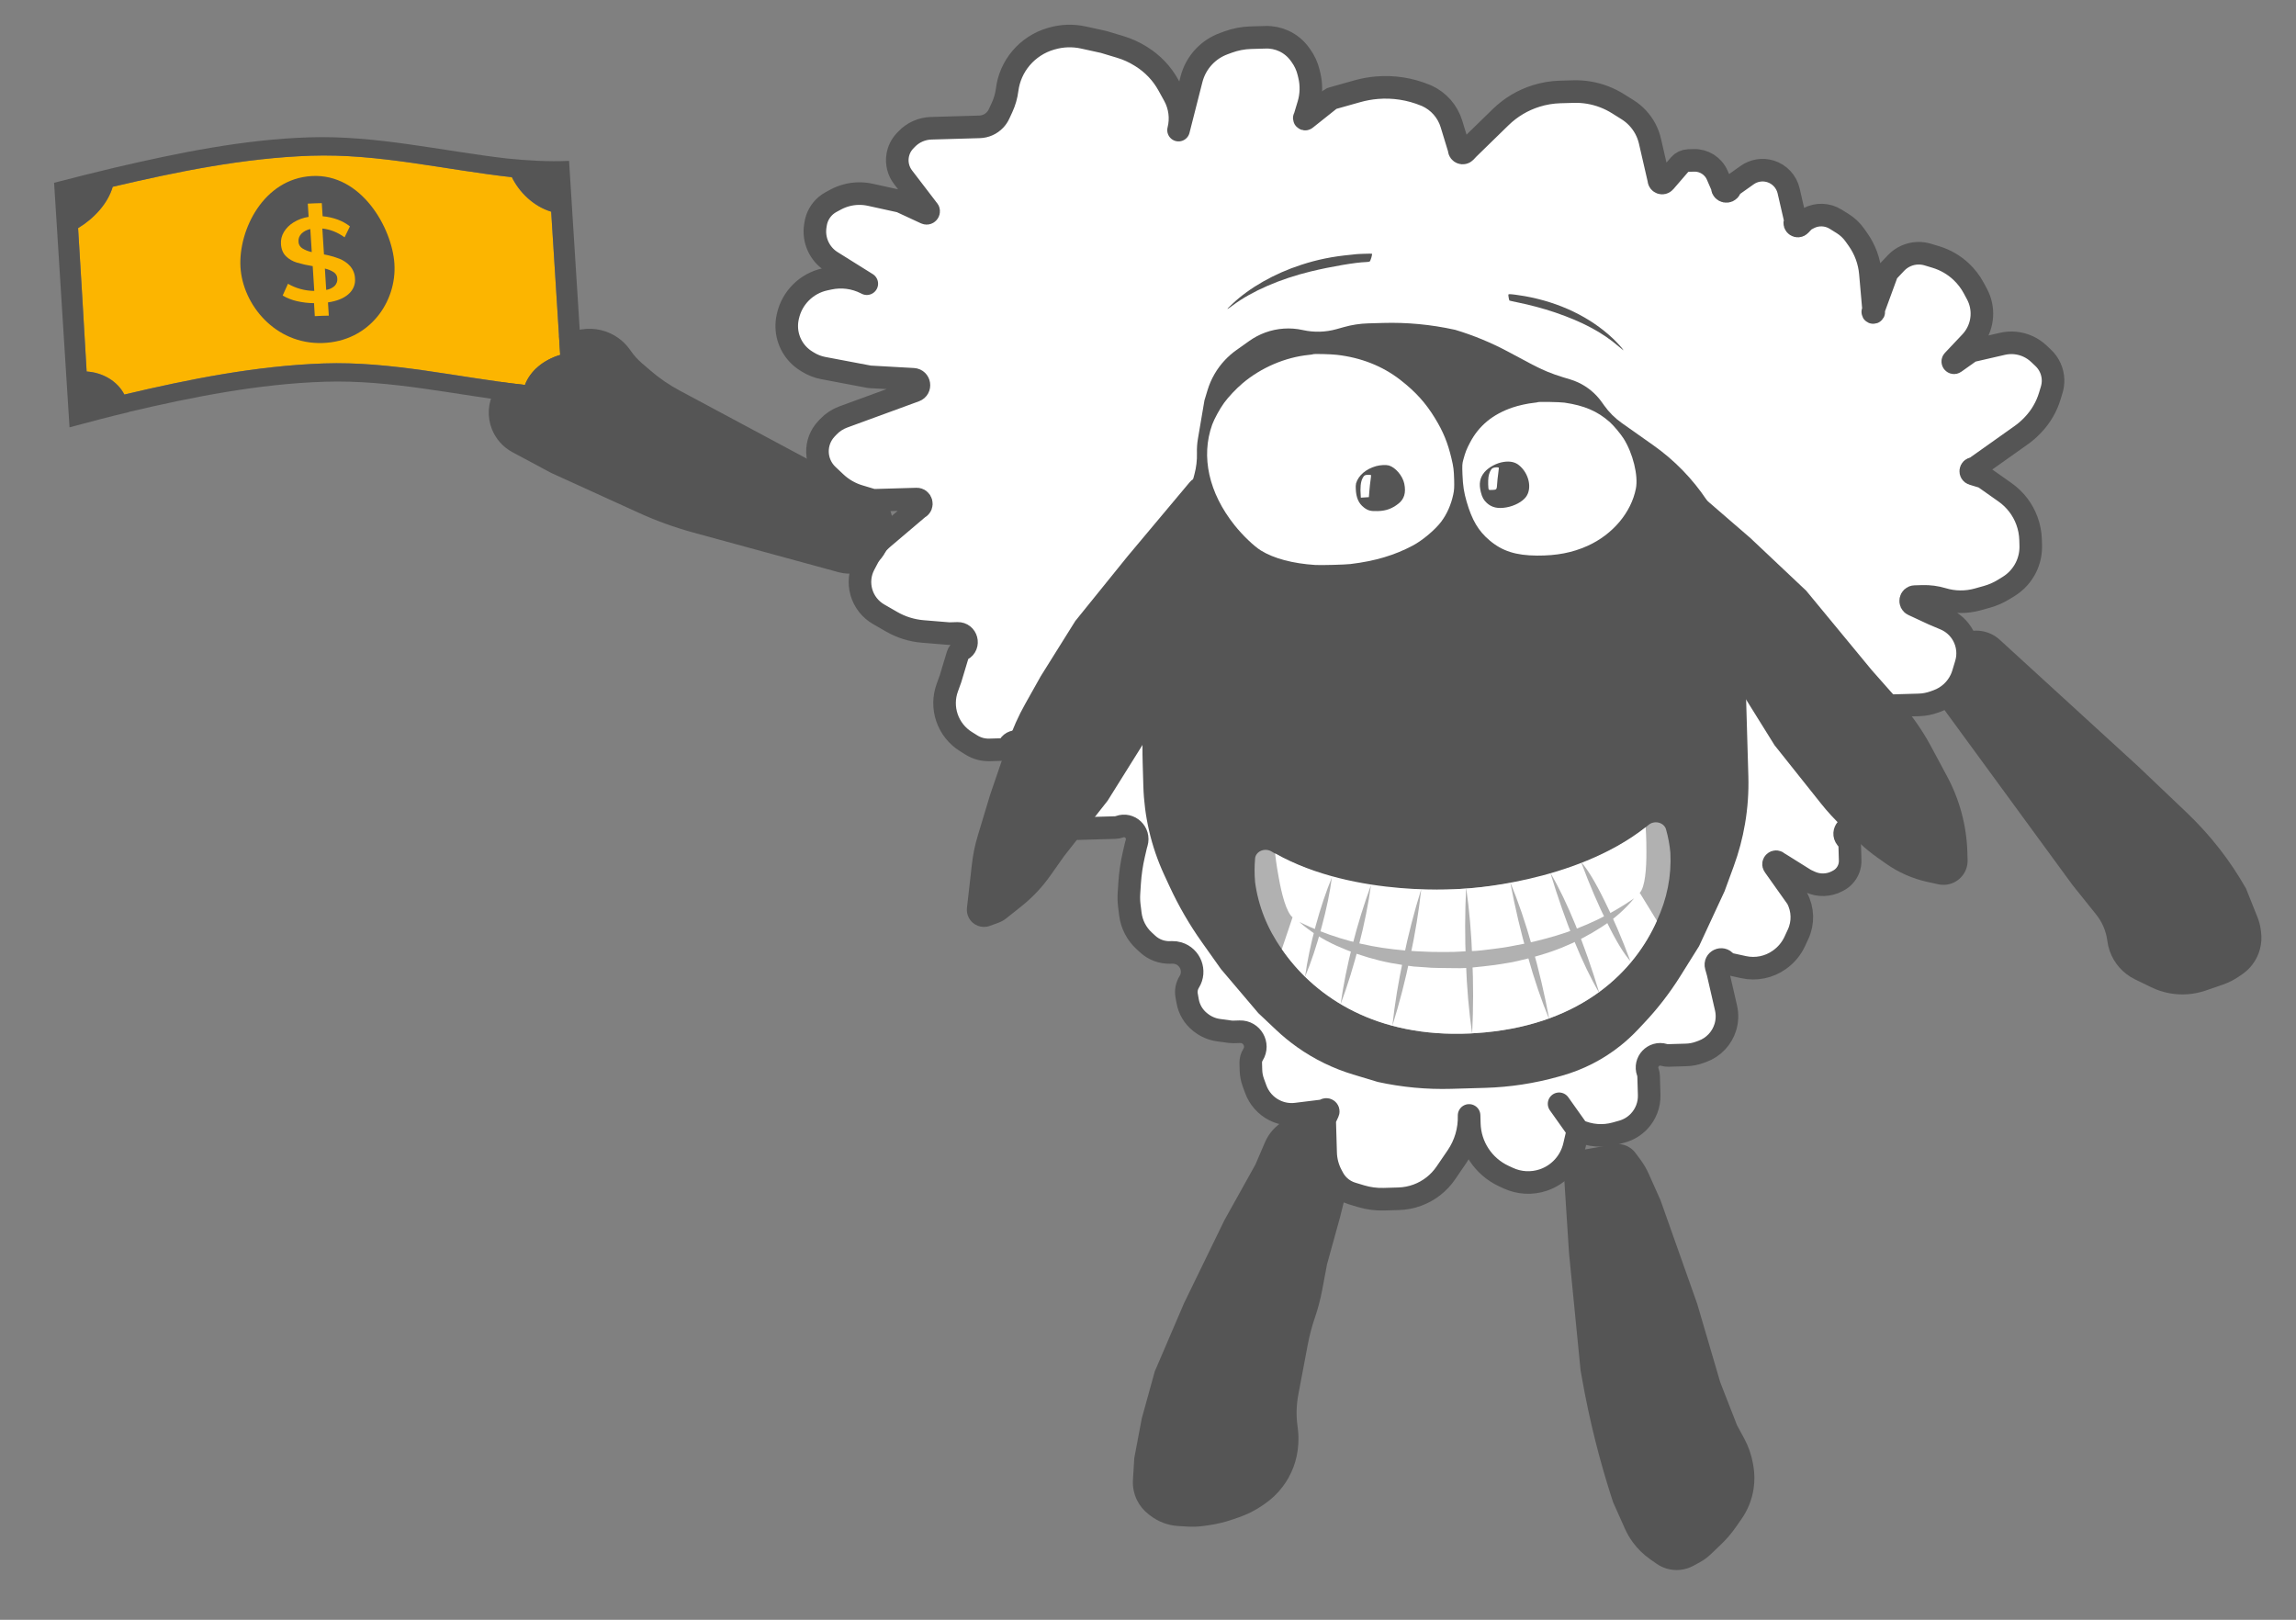 <?xml version="1.0" encoding="UTF-8"?> <svg xmlns="http://www.w3.org/2000/svg" width="163" height="115" viewBox="0 0 163 115" fill="none"><rect x="0" y="0" width="163" height="115" fill="#808080" stroke="none"/> <path d="M86.923 86.632L89.129 82.672L89.804 81.098C90.044 80.539 90.438 80.06 90.94 79.718C91.527 79.317 92.231 79.124 92.94 79.168L93.074 79.176C93.777 79.22 94.452 79.471 95.013 79.897L95.236 80.067C95.53 80.291 95.768 80.58 95.931 80.912C96.18 81.417 96.241 81.993 96.104 82.539L95.13 86.43L94.21 89.758L93.867 91.579C93.742 92.242 93.57 92.896 93.352 93.534C93.134 94.173 92.962 94.827 92.837 95.49L92.493 97.311L92.17 99.022C92.032 99.755 92.013 100.505 92.113 101.244L92.129 101.361C92.18 101.736 92.194 102.116 92.171 102.494L92.166 102.566C92.099 103.653 91.711 104.695 91.052 105.561C90.693 106.033 90.261 106.444 89.771 106.778L89.593 106.9C89.09 107.243 88.544 107.517 87.969 107.716L87.508 107.875C86.938 108.072 86.35 108.212 85.752 108.293L85.419 108.339C85.043 108.39 84.664 108.404 84.286 108.38L83.626 108.339C82.922 108.295 82.248 108.044 81.687 107.618L81.553 107.516C81.2 107.248 80.914 106.9 80.719 106.502C80.499 106.056 80.4 105.56 80.431 105.064L80.527 103.514L81.059 100.697L81.979 97.369L83.021 94.94L84.063 92.511L85.493 89.571L86.923 86.632Z" fill="#555555"></path> <path d="M111.39 88.968L111.037 83.495C111.023 83.283 111.047 83.071 111.108 82.867C111.302 82.213 111.848 81.726 112.52 81.607L113.318 81.466L114.57 81.244C114.981 81.172 115.404 81.265 115.746 81.504C115.884 81.601 116.006 81.72 116.107 81.855L116.465 82.337C116.694 82.646 116.889 82.978 117.045 83.329L117.887 85.215L119.189 88.891L120.49 92.567L122.126 98.137L123.315 101.182L123.823 102.119C124.127 102.679 124.338 103.284 124.449 103.911L124.473 104.045C124.568 104.583 124.576 105.134 124.496 105.675C124.38 106.457 124.085 107.201 123.632 107.848L123.222 108.434C122.916 108.872 122.567 109.278 122.18 109.648L121.449 110.348C121.211 110.575 120.944 110.769 120.655 110.926L120.214 111.165C119.634 111.48 118.953 111.551 118.321 111.363C118.065 111.287 117.823 111.17 117.604 111.017L117.149 110.699C116.685 110.374 116.276 109.977 115.939 109.522C115.709 109.214 115.515 108.881 115.358 108.53L114.516 106.644C113.575 103.776 112.839 100.845 112.314 97.873L112.21 97.287L111.39 88.968Z" fill="#555555"></path> <path d="M144.415 47.659L141.971 45.423C141.217 44.733 140.117 44.576 139.2 45.027C139.002 45.125 138.818 45.248 138.652 45.394L137.84 46.111C137.405 46.495 137.11 47.013 137.002 47.584C136.868 48.293 137.034 49.026 137.461 49.609L147.124 62.819L148.819 64.934C149.239 65.459 149.509 66.088 149.6 66.754L149.61 66.827C149.736 67.755 150.226 68.595 150.972 69.163C151.157 69.303 151.356 69.426 151.565 69.528L152.718 70.088C153.123 70.286 153.553 70.428 153.996 70.512C154.864 70.676 155.76 70.61 156.595 70.322L157.798 69.906C158.205 69.766 158.591 69.572 158.946 69.329L159.173 69.174C159.452 68.984 159.699 68.75 159.904 68.481C160.409 67.817 160.629 66.979 160.517 66.153L160.493 65.974C160.453 65.684 160.378 65.4 160.27 65.129L159.453 63.083C158.324 61.092 156.908 59.278 155.25 57.699L154.777 57.249L151.804 54.418L148.11 51.039L144.415 47.659Z" fill="#555555"></path> <path d="M74.586 2.76L74.652 2.741C75.388 2.525 76.167 2.498 76.916 2.663L78.356 2.979L79.543 3.337C80.043 3.487 80.521 3.704 80.964 3.981L81.046 4.032C81.84 4.529 82.494 5.22 82.946 6.04L83.353 6.778C83.767 7.529 83.879 8.408 83.668 9.238L84.585 5.635C84.739 5.032 85.044 4.478 85.471 4.025C85.861 3.612 86.342 3.295 86.876 3.1L87.192 2.984C87.706 2.796 88.247 2.692 88.794 2.676L89.849 2.646C90.298 2.633 90.743 2.724 91.151 2.913C91.597 3.121 91.983 3.438 92.273 3.837L92.349 3.942C92.61 4.301 92.798 4.708 92.902 5.139L92.951 5.343C93.118 6.033 93.098 6.755 92.893 7.434L92.625 8.323C92.622 8.333 92.617 8.341 92.611 8.348C92.557 8.406 92.635 8.49 92.696 8.441L94.471 7.028C94.494 7.01 94.521 6.996 94.55 6.988L96.37 6.476C96.823 6.349 97.287 6.265 97.756 6.226C98.924 6.129 100.1 6.311 101.184 6.758L101.295 6.803C102.136 7.187 102.773 7.913 103.043 8.797L103.579 10.553C103.586 10.574 103.59 10.596 103.59 10.619C103.597 10.843 103.871 10.947 104.025 10.784L104.23 10.566L106.536 8.317C107.247 7.623 108.111 7.107 109.06 6.812C109.608 6.641 110.177 6.546 110.751 6.529L111.705 6.502C112.446 6.48 113.184 6.605 113.876 6.869C114.218 7 114.547 7.163 114.857 7.357L115.542 7.786C116.071 8.117 116.505 8.581 116.801 9.131C116.951 9.412 117.064 9.712 117.136 10.023L117.756 12.717C117.76 12.732 117.762 12.748 117.762 12.764C117.769 12.982 118.041 13.079 118.184 12.913L119.235 11.695C119.394 11.512 119.622 11.403 119.865 11.396L120.255 11.385C120.971 11.364 121.628 11.781 121.913 12.438L122.244 13.199C122.258 13.233 122.266 13.27 122.268 13.306C122.276 13.612 122.691 13.697 122.819 13.42L122.871 13.309C122.894 13.258 122.93 13.215 122.976 13.183L124.036 12.431C124.513 12.093 125.12 11.993 125.68 12.162C126.331 12.359 126.827 12.889 126.98 13.552L127.45 15.592C127.461 15.639 127.456 15.69 127.435 15.734C127.33 15.961 127.623 16.16 127.795 15.978L128.076 15.681C128.097 15.658 128.121 15.639 128.149 15.625L128.384 15.499C128.994 15.171 129.733 15.196 130.32 15.563L130.828 15.88C131.16 16.088 131.447 16.359 131.673 16.678L131.898 16.995C132.402 17.706 132.708 18.537 132.784 19.405L133.011 21.984L133.967 19.377C133.98 19.342 133.999 19.311 134.025 19.284L134.599 18.676C135.003 18.247 135.562 17.996 136.152 17.979C136.391 17.972 136.629 18.004 136.858 18.073L137.425 18.244C138.101 18.448 138.721 18.806 139.235 19.291C139.591 19.627 139.89 20.018 140.122 20.449L140.351 20.877C140.417 21 140.474 21.127 140.522 21.258C140.905 22.304 140.664 23.477 139.899 24.288L138.658 25.603C138.583 25.682 138.687 25.8 138.775 25.738L139.885 24.951C139.909 24.934 139.936 24.922 139.964 24.915L142.158 24.41C142.773 24.268 143.417 24.335 143.989 24.601C144.266 24.729 144.52 24.901 144.741 25.111L145.055 25.407C145.484 25.812 145.735 26.371 145.752 26.96C145.759 27.199 145.727 27.438 145.658 27.667L145.524 28.112C145.296 28.868 144.895 29.561 144.353 30.136L144.301 30.191C144.056 30.45 143.787 30.685 143.496 30.891L140.211 33.221C140.179 33.243 140.141 33.256 140.102 33.257C139.877 33.264 139.835 33.581 140.051 33.645L140.772 33.863C140.805 33.873 140.836 33.888 140.864 33.908L142.351 34.957C143.06 35.458 143.601 36.163 143.899 36.979C144.057 37.41 144.144 37.864 144.157 38.323L144.169 38.724C144.185 39.268 144.066 39.807 143.824 40.294C143.55 40.844 143.128 41.307 142.606 41.631L142.269 41.839C141.894 42.072 141.488 42.251 141.064 42.37L140.413 42.553C139.594 42.783 138.727 42.775 137.913 42.529C137.453 42.391 136.973 42.327 136.493 42.341L135.937 42.357C135.617 42.366 135.528 42.8 135.818 42.934L137.255 43.602L138.077 43.95C138.628 44.183 139.084 44.597 139.369 45.123C139.704 45.742 139.779 46.47 139.575 47.144L139.368 47.831C139.328 47.964 139.278 48.095 139.219 48.222C138.889 48.933 138.291 49.483 137.555 49.752L137.336 49.832C136.981 49.962 136.608 50.034 136.23 50.045L135.058 50.079L133.128 50.135C133.014 50.138 132.903 50.168 132.803 50.221C132.308 50.487 132.285 51.188 132.761 51.486L133.545 51.977C133.616 52.021 133.682 52.072 133.743 52.13L133.936 52.312C134.605 52.943 135.032 53.788 135.144 54.7L135.158 54.81C135.19 55.073 135.198 55.338 135.181 55.603L135.122 56.509C135.096 56.912 134.93 57.294 134.653 57.588C134.525 57.723 134.376 57.837 134.212 57.926L133.394 58.365C133.263 58.435 133.125 58.493 132.984 58.539L132.145 58.807C132.006 58.852 131.854 58.834 131.729 58.759C131.246 58.467 130.72 59.065 131.072 59.507L131.199 59.666C131.272 59.758 131.313 59.871 131.317 59.989L131.348 61.079C131.36 61.496 131.206 61.901 130.92 62.204C130.804 62.327 130.669 62.43 130.52 62.51L130.435 62.556C129.835 62.878 129.118 62.899 128.5 62.612L128.182 62.464L126.237 61.247C126.227 61.241 126.218 61.234 126.209 61.226C126.053 61.078 125.818 61.283 125.942 61.458L127.578 63.764C128.005 64.559 128.032 65.509 127.652 66.327L127.414 66.841C127.174 67.357 126.805 67.801 126.341 68.129L126.314 68.149C125.581 68.669 124.663 68.855 123.785 68.663L122.723 68.43C122.632 68.409 122.551 68.356 122.497 68.28C122.254 67.937 121.716 68.193 121.83 68.599L121.959 69.058L122.535 71.558C122.638 72.007 122.623 72.475 122.49 72.917C122.249 73.715 121.647 74.353 120.864 74.639L120.67 74.71C120.361 74.823 120.036 74.886 119.707 74.895L118.433 74.932C118.333 74.935 118.232 74.922 118.136 74.893C117.396 74.67 116.719 75.387 116.984 76.113C117.019 76.207 117.038 76.307 117.041 76.407L117.08 77.733C117.1 78.428 116.843 79.103 116.365 79.609C116.039 79.955 115.625 80.206 115.167 80.334L114.702 80.465C113.811 80.715 112.861 80.638 112.022 80.249L111.765 81.35C111.501 82.487 110.666 83.406 109.56 83.778C108.743 84.052 107.852 84.003 107.071 83.64L106.758 83.495C105.305 82.82 104.358 81.383 104.312 79.782L104.295 79.19C104.325 80.231 104.024 81.255 103.436 82.115L102.64 83.28C102.145 84.003 101.438 84.553 100.616 84.853C100.192 85.008 99.746 85.094 99.295 85.107L98.694 85.125L98.238 85.138C97.691 85.154 97.146 85.081 96.622 84.923L95.986 84.732C95.648 84.63 95.338 84.45 95.081 84.208C94.903 84.04 94.753 83.845 94.638 83.629L94.536 83.44C94.272 82.948 94.126 82.401 94.11 81.842L94.043 79.54C94.042 79.505 94.049 79.471 94.064 79.439L94.284 78.964C94.351 78.821 94.165 78.695 94.057 78.81C94.035 78.834 94.005 78.849 93.973 78.853L92.033 79.092C91.497 79.159 90.954 79.064 90.472 78.819C89.859 78.508 89.387 77.977 89.151 77.331L88.976 76.852C88.874 76.574 88.818 76.281 88.809 75.984L88.794 75.472C88.788 75.262 88.844 75.055 88.956 74.877C89.407 74.156 88.872 73.224 88.022 73.248L87.556 73.262C87.484 73.264 87.412 73.26 87.34 73.25L86.511 73.137C86.053 73.075 85.62 72.891 85.257 72.606L85.208 72.568C84.737 72.198 84.418 71.667 84.314 71.076L84.242 70.67C84.183 70.338 84.25 69.995 84.429 69.709C84.906 68.946 84.513 67.933 83.651 67.674C83.51 67.631 83.36 67.611 83.212 67.615L83.07 67.619C82.483 67.636 81.912 67.423 81.479 67.025L81.225 66.791C80.684 66.294 80.338 65.62 80.248 64.89L80.174 64.298C80.138 64.005 80.13 63.708 80.149 63.413L80.196 62.684C80.24 62.011 80.338 61.343 80.489 60.686L80.649 59.993L80.693 59.847C80.916 59.108 80.199 58.431 79.473 58.696C79.379 58.731 79.279 58.75 79.178 58.753L77.408 58.804L76.569 58.829C75.862 58.849 75.166 58.66 74.567 58.285C73.892 57.863 73.377 57.228 73.104 56.481L73.053 56.342C72.905 55.937 72.823 55.511 72.811 55.08L72.774 53.808L72.757 53.233C72.74 52.637 71.96 52.426 71.644 52.931C71.538 53.102 71.353 53.208 71.151 53.214L70.246 53.24C69.793 53.253 69.346 53.132 68.962 52.891L68.567 52.644C67.936 52.25 67.462 51.648 67.225 50.943C66.993 50.254 67.002 49.508 67.25 48.825L67.48 48.189L67.991 46.492C68.039 46.336 68.146 46.205 68.29 46.127C68.863 45.819 68.631 44.949 67.981 44.968L67.387 44.985L65.505 44.83C64.728 44.766 63.975 44.53 63.3 44.141L62.374 43.608C61.781 43.266 61.344 42.708 61.154 42.05C60.965 41.393 61.037 40.688 61.357 40.084L61.682 39.469C61.941 38.978 62.293 38.54 62.716 38.181L65.178 36.092C65.196 36.077 65.215 36.063 65.236 36.053C65.543 35.888 65.418 35.422 65.07 35.432L62.148 35.516C62.038 35.52 61.928 35.505 61.824 35.473L60.986 35.221C60.365 35.034 59.795 34.704 59.323 34.258L58.762 33.729C58.314 33.307 58.053 32.724 58.035 32.108C58.017 31.492 58.245 30.895 58.667 30.447L58.8 30.307C59.097 29.992 59.463 29.751 59.87 29.602L64.963 27.738C65.39 27.582 65.297 26.953 64.843 26.928L61.728 26.752L58.45 26.132C58.059 26.058 57.686 25.912 57.349 25.701L57.224 25.623C56.396 25.105 55.882 24.208 55.854 23.231C55.847 22.992 55.869 22.754 55.92 22.52L55.934 22.458C56.224 21.138 57.259 20.11 58.581 19.83L58.881 19.766C59.757 19.581 60.67 19.701 61.468 20.106L61.536 20.141L59.039 18.579C58.177 18.04 57.721 17.037 57.882 16.033L57.904 15.893C57.984 15.389 58.242 14.93 58.63 14.598C58.747 14.499 58.874 14.412 59.01 14.339L59.327 14.169C59.815 13.907 60.357 13.762 60.911 13.746C61.203 13.737 61.495 13.765 61.78 13.827L63.883 14.289C63.916 14.296 63.948 14.307 63.978 14.321L65.721 15.13C65.871 15.2 66.002 15.006 65.882 14.893C65.876 14.887 65.871 14.882 65.866 14.876L64.111 12.583C63.779 12.15 63.64 11.601 63.725 11.062C63.788 10.666 63.968 10.299 64.243 10.007L64.353 9.891C64.809 9.408 65.439 9.125 66.103 9.106L66.988 9.08L68.27 9.043L69.541 9.006C69.958 8.994 70.353 8.817 70.639 8.514C70.755 8.391 70.851 8.25 70.922 8.097L71.137 7.633C71.323 7.232 71.446 6.804 71.501 6.366C71.605 5.538 71.956 4.751 72.497 4.116C73.046 3.474 73.776 2.997 74.586 2.76Z" fill="white"></path> <path d="M112.022 80.249V80.249C112.861 80.638 113.811 80.715 114.702 80.465L115.167 80.334C115.625 80.206 116.039 79.955 116.365 79.609V79.609C116.843 79.103 117.1 78.428 117.08 77.733L117.041 76.407C117.038 76.307 117.019 76.207 116.984 76.113V76.113C116.719 75.387 117.396 74.67 118.136 74.893V74.893C118.232 74.922 118.333 74.935 118.433 74.932L119.707 74.895C120.036 74.886 120.361 74.823 120.67 74.71L120.864 74.639C121.647 74.353 122.249 73.715 122.49 72.917V72.917C122.623 72.475 122.638 72.007 122.535 71.558L121.959 69.058L121.83 68.599C121.716 68.193 122.254 67.937 122.497 68.28V68.28C122.551 68.356 122.632 68.409 122.723 68.43L123.785 68.663C124.663 68.855 125.581 68.669 126.314 68.149L126.341 68.129C126.805 67.801 127.174 67.357 127.414 66.841L127.652 66.327V66.327C128.032 65.509 128.005 64.559 127.578 63.764V63.764L125.942 61.458C125.818 61.283 126.053 61.078 126.209 61.226V61.226C126.218 61.234 126.227 61.241 126.237 61.247L128.182 62.464L128.5 62.612C129.118 62.899 129.835 62.878 130.435 62.556L130.52 62.51C130.669 62.43 130.804 62.327 130.92 62.204V62.204C131.206 61.901 131.36 61.496 131.348 61.079L131.317 59.989C131.313 59.871 131.272 59.758 131.199 59.666L131.072 59.507C130.72 59.065 131.246 58.467 131.729 58.759V58.759C131.854 58.834 132.006 58.852 132.145 58.807L132.984 58.539C133.125 58.493 133.263 58.435 133.394 58.365L134.212 57.926C134.376 57.837 134.525 57.723 134.653 57.588V57.588C134.93 57.294 135.096 56.912 135.122 56.509L135.181 55.603C135.198 55.338 135.19 55.073 135.158 54.81L135.144 54.7C135.032 53.788 134.605 52.943 133.936 52.312L133.743 52.13C133.682 52.072 133.616 52.021 133.545 51.977L132.761 51.486C132.285 51.188 132.308 50.487 132.803 50.221V50.221C132.903 50.168 133.014 50.138 133.128 50.135L135.058 50.079L136.23 50.045C136.608 50.034 136.981 49.962 137.336 49.832L137.555 49.752C138.291 49.483 138.889 48.933 139.219 48.222V48.222C139.278 48.095 139.328 47.964 139.368 47.831L139.575 47.144C139.779 46.47 139.704 45.742 139.369 45.123V45.123C139.084 44.597 138.628 44.183 138.077 43.95L137.255 43.602L135.818 42.934C135.528 42.8 135.617 42.366 135.937 42.357V42.357L136.493 42.341C136.973 42.327 137.453 42.391 137.913 42.529V42.529C138.727 42.775 139.594 42.783 140.413 42.553L141.064 42.37C141.488 42.251 141.894 42.072 142.269 41.839L142.606 41.631C143.128 41.307 143.55 40.844 143.824 40.294V40.294C144.066 39.807 144.185 39.268 144.169 38.724L144.157 38.323C144.144 37.864 144.057 37.41 143.899 36.979V36.979C143.601 36.163 143.06 35.458 142.351 34.957L140.864 33.908C140.836 33.888 140.805 33.873 140.772 33.863L140.051 33.645C139.835 33.581 139.877 33.264 140.102 33.257V33.257C140.141 33.256 140.179 33.243 140.211 33.221L143.496 30.891C143.787 30.685 144.056 30.45 144.301 30.191L144.353 30.136C144.895 29.561 145.296 28.868 145.524 28.112L145.658 27.667C145.727 27.438 145.759 27.199 145.752 26.96V26.96C145.735 26.371 145.484 25.812 145.055 25.407L144.741 25.111C144.52 24.901 144.266 24.729 143.989 24.601V24.601C143.417 24.335 142.773 24.268 142.158 24.41L139.964 24.915C139.936 24.922 139.909 24.934 139.885 24.951L138.775 25.738C138.687 25.8 138.583 25.682 138.658 25.603V25.603L139.899 24.288C140.664 23.477 140.905 22.304 140.522 21.258V21.258C140.474 21.127 140.417 21 140.351 20.877L140.122 20.449C139.89 20.018 139.591 19.627 139.235 19.291V19.291C138.721 18.806 138.101 18.448 137.425 18.244L136.858 18.073C136.629 18.004 136.391 17.972 136.152 17.979V17.979C135.562 17.996 135.003 18.247 134.599 18.676L134.025 19.284C133.999 19.311 133.98 19.342 133.967 19.377L132.955 22.138C132.939 22.18 132.999 22.207 133.021 22.168V22.168C133.024 22.162 133.026 22.155 133.025 22.147L132.784 19.405C132.708 18.537 132.402 17.706 131.898 16.995L131.673 16.678C131.447 16.359 131.16 16.088 130.828 15.88L130.32 15.563C129.733 15.196 128.994 15.171 128.384 15.499L128.149 15.625C128.121 15.639 128.097 15.658 128.076 15.681L127.795 15.978C127.623 16.16 127.33 15.961 127.435 15.734V15.734C127.456 15.69 127.461 15.639 127.45 15.592L126.98 13.552C126.827 12.889 126.331 12.359 125.68 12.162V12.162C125.12 11.993 124.513 12.093 124.036 12.431L122.976 13.183C122.93 13.215 122.894 13.258 122.871 13.309L122.819 13.42C122.691 13.697 122.276 13.612 122.268 13.306V13.306C122.266 13.27 122.258 13.233 122.244 13.199L121.913 12.438C121.628 11.781 120.971 11.364 120.255 11.385L119.865 11.396C119.622 11.403 119.394 11.512 119.235 11.695L118.184 12.913C118.041 13.079 117.769 12.982 117.762 12.764V12.764C117.762 12.748 117.76 12.732 117.756 12.717L117.136 10.023C117.064 9.712 116.951 9.412 116.801 9.131V9.131C116.505 8.581 116.071 8.117 115.542 7.786L114.857 7.357C114.547 7.163 114.218 7 113.876 6.869V6.869C113.184 6.605 112.446 6.48 111.705 6.502L110.751 6.529C110.177 6.546 109.608 6.641 109.06 6.812V6.812C108.111 7.107 107.247 7.623 106.536 8.317L104.23 10.566L104.025 10.784C103.871 10.947 103.597 10.843 103.59 10.619V10.619C103.59 10.596 103.586 10.574 103.579 10.553L103.043 8.797C102.773 7.913 102.136 7.187 101.295 6.803V6.803L101.184 6.758C100.1 6.311 98.924 6.129 97.756 6.226V6.226C97.287 6.265 96.823 6.349 96.37 6.476L94.55 6.988C94.521 6.996 94.494 7.01 94.471 7.028L92.696 8.441C92.635 8.49 92.557 8.406 92.611 8.348V8.348C92.617 8.341 92.622 8.333 92.625 8.323L92.893 7.434C93.098 6.755 93.118 6.033 92.951 5.343L92.902 5.139C92.798 4.708 92.61 4.301 92.349 3.942L92.273 3.837C91.983 3.438 91.597 3.121 91.151 2.913V2.913C90.743 2.724 90.298 2.633 89.849 2.646L88.794 2.676C88.247 2.692 87.706 2.796 87.192 2.984L86.876 3.1C86.342 3.295 85.861 3.612 85.471 4.025V4.025C85.044 4.478 84.739 5.032 84.585 5.635L83.668 9.238V9.238C83.879 8.408 83.767 7.529 83.353 6.778L82.946 6.04C82.494 5.22 81.84 4.529 81.046 4.032L80.964 3.981C80.521 3.704 80.043 3.487 79.543 3.337L78.356 2.979L76.916 2.663C76.167 2.498 75.388 2.525 74.652 2.741L74.586 2.76C73.776 2.997 73.046 3.474 72.497 4.116V4.116C71.956 4.751 71.605 5.538 71.501 6.366V6.366C71.446 6.804 71.323 7.232 71.137 7.633L70.922 8.097C70.851 8.25 70.755 8.391 70.639 8.514V8.514C70.353 8.817 69.958 8.994 69.541 9.006L68.27 9.043L66.988 9.08L66.103 9.106C65.439 9.125 64.809 9.408 64.353 9.891L64.243 10.007C63.968 10.299 63.788 10.666 63.725 11.062V11.062C63.64 11.601 63.779 12.15 64.111 12.583L65.866 14.876C65.871 14.882 65.876 14.887 65.882 14.893V14.893C66.002 15.006 65.871 15.2 65.721 15.13L63.978 14.321C63.948 14.307 63.916 14.296 63.883 14.289L61.78 13.827C61.495 13.765 61.203 13.737 60.911 13.746V13.746C60.357 13.762 59.815 13.907 59.327 14.169L59.01 14.339C58.874 14.412 58.747 14.499 58.63 14.598V14.598C58.242 14.93 57.984 15.389 57.904 15.893L57.882 16.033C57.721 17.037 58.177 18.04 59.039 18.579L61.536 20.141L61.468 20.106C60.67 19.701 59.757 19.581 58.881 19.766L58.581 19.83C57.259 20.11 56.224 21.138 55.934 22.458L55.92 22.52C55.869 22.754 55.847 22.992 55.854 23.231V23.231C55.882 24.208 56.396 25.105 57.224 25.623L57.349 25.701C57.686 25.912 58.059 26.058 58.45 26.132L61.728 26.752L64.843 26.928C65.297 26.953 65.39 27.582 64.963 27.738V27.738L59.87 29.602C59.463 29.751 59.097 29.992 58.8 30.307L58.667 30.447C58.245 30.895 58.017 31.492 58.035 32.108V32.108C58.053 32.724 58.314 33.307 58.762 33.729L59.323 34.258C59.795 34.704 60.365 35.034 60.986 35.221L61.824 35.473C61.928 35.505 62.038 35.52 62.148 35.516L65.07 35.432C65.418 35.422 65.543 35.888 65.236 36.053V36.053C65.215 36.063 65.196 36.077 65.178 36.092L62.716 38.181C62.293 38.54 61.941 38.978 61.682 39.469L61.357 40.084C61.037 40.688 60.965 41.393 61.154 42.05V42.05C61.344 42.708 61.781 43.266 62.374 43.608L63.3 44.141C63.975 44.53 64.728 44.766 65.505 44.83L67.387 44.985L67.981 44.968C68.631 44.949 68.863 45.819 68.29 46.127V46.127C68.146 46.205 68.039 46.336 67.991 46.492L67.48 48.189L67.25 48.825C67.002 49.508 66.993 50.254 67.225 50.943V50.943C67.462 51.648 67.936 52.25 68.567 52.644L68.962 52.891C69.346 53.132 69.793 53.253 70.246 53.24L71.151 53.214C71.353 53.208 71.538 53.102 71.644 52.931V52.931C71.96 52.426 72.74 52.637 72.757 53.233L72.774 53.808L72.811 55.08C72.823 55.511 72.905 55.937 73.053 56.342L73.104 56.481C73.377 57.228 73.892 57.863 74.567 58.285V58.285C75.166 58.66 75.862 58.849 76.569 58.829L77.408 58.804L79.178 58.753C79.279 58.75 79.379 58.731 79.473 58.696V58.696C80.199 58.431 80.916 59.108 80.693 59.847L80.649 59.993L80.489 60.686C80.338 61.343 80.24 62.011 80.196 62.684L80.149 63.413C80.13 63.708 80.138 64.005 80.174 64.298L80.248 64.89C80.338 65.62 80.684 66.294 81.225 66.791L81.479 67.025C81.912 67.423 82.483 67.636 83.07 67.619L83.212 67.615C83.36 67.611 83.51 67.631 83.651 67.674V67.674C84.513 67.933 84.906 68.946 84.429 69.709V69.709C84.25 69.995 84.183 70.338 84.242 70.67L84.314 71.076C84.418 71.667 84.737 72.198 85.208 72.568L85.257 72.606C85.62 72.891 86.053 73.075 86.511 73.137L87.34 73.25C87.412 73.26 87.484 73.264 87.556 73.262L88.022 73.248C88.872 73.224 89.407 74.156 88.956 74.877V74.877C88.844 75.055 88.788 75.262 88.794 75.472L88.809 75.984C88.818 76.281 88.874 76.574 88.976 76.852L89.151 77.331C89.387 77.977 89.859 78.508 90.472 78.819V78.819C90.954 79.064 91.497 79.159 92.033 79.092L93.973 78.853C94.005 78.849 94.035 78.834 94.057 78.81V78.81C94.165 78.695 94.351 78.821 94.284 78.964L94.064 79.439C94.049 79.471 94.042 79.505 94.043 79.54L94.11 81.842C94.126 82.401 94.272 82.948 94.536 83.44L94.638 83.629C94.753 83.845 94.903 84.04 95.081 84.208V84.208C95.338 84.45 95.648 84.63 95.986 84.732L96.622 84.924C97.146 85.081 97.691 85.154 98.238 85.138L98.694 85.125L99.295 85.107C99.746 85.094 100.192 85.008 100.616 84.853V84.853C101.438 84.553 102.145 84.003 102.64 83.28L103.436 82.115C104.024 81.255 104.325 80.231 104.295 79.19V79.19L104.312 79.782C104.358 81.383 105.305 82.82 106.758 83.495L107.071 83.64C107.852 84.003 108.743 84.052 109.56 83.778V83.778C110.666 83.406 111.501 82.487 111.765 81.35L112.022 80.249ZM112.022 80.249L110.684 78.364" stroke="#555555" stroke-width="1.603" stroke-linecap="round" stroke-linejoin="round"></path> <path d="M80.056 39.487L84.453 34.242C84.785 33.846 85.341 33.722 85.809 33.94C86.128 34.088 86.362 34.376 86.441 34.719L86.849 36.492C86.981 37.066 87.008 37.659 86.928 38.243L86.758 39.483C86.6 40.637 86.27 41.761 85.779 42.818L84.105 46.425L81.086 52.926L78.635 56.845L75.542 60.783L74.559 62.175C73.985 62.989 73.298 63.716 72.52 64.337L71.436 65.199C71.27 65.331 71.085 65.436 70.886 65.508L70.272 65.733C69.704 65.941 69.07 65.699 68.784 65.166C68.667 64.948 68.619 64.7 68.647 64.455L69.001 61.337C69.077 60.665 69.213 60.002 69.408 59.355L70.285 56.446L71.586 52.645C71.901 51.726 72.298 50.837 72.774 49.99L73.889 48.003L76.341 44.084L80.056 39.487Z" fill="#555555"></path> <path d="M81.17 55.819L81.123 54.207C81.025 50.804 81.371 47.403 82.152 44.089L83.26 39.394L84.798 33.669C84.929 33.179 84.989 32.672 84.974 32.165C84.964 31.821 84.988 31.478 85.046 31.139L85.507 28.426L85.724 27.708C85.966 26.904 86.392 26.167 86.969 25.556C87.213 25.297 87.483 25.062 87.774 24.856L88.701 24.198C89.047 23.953 89.424 23.755 89.822 23.609C90.674 23.298 91.596 23.235 92.482 23.43L92.515 23.437C93.298 23.609 94.112 23.585 94.883 23.368L95.413 23.22C95.971 23.063 96.545 22.975 97.124 22.958L98.175 22.928C99.877 22.878 101.579 23.038 103.243 23.403L103.32 23.42C104.611 23.809 105.86 24.325 107.05 24.96L108.78 25.883C109.472 26.252 110.2 26.553 110.951 26.779L111.472 26.936C111.665 26.994 111.854 27.066 112.037 27.151C112.709 27.463 113.288 27.945 113.717 28.55L113.875 28.773C114.222 29.263 114.65 29.689 115.14 30.035L117.374 31.612C118.87 32.667 120.158 33.991 121.174 35.515C122.37 37.312 123.161 39.348 123.491 41.482L123.78 43.351L124.04 52.322L124.096 54.245L124.121 55.112C124.153 56.24 124.075 57.368 123.885 58.48C123.71 59.512 123.441 60.525 123.08 61.507L122.433 63.272L120.622 67.172L119.29 69.302C118.545 70.492 117.685 71.606 116.721 72.627L116.254 73.123C115.872 73.526 115.463 73.903 115.028 74.249C113.804 75.224 112.397 75.944 110.891 76.368L110.629 76.441C108.939 76.916 107.197 77.182 105.442 77.233L104.88 77.249L103.036 77.302C101.282 77.353 99.527 77.189 97.812 76.813L96.065 76.286C94.651 75.86 93.315 75.208 92.109 74.357C91.578 73.982 91.074 73.57 90.601 73.124L89.333 71.927L86.677 68.798L85.326 66.893C84.445 65.652 83.68 64.332 83.04 62.951L82.654 62.117C82.186 61.106 81.824 60.05 81.574 58.964C81.336 57.931 81.201 56.878 81.17 55.819Z" fill="#555555"></path> <path d="M124.272 38.206L119.892 34.419C118.547 33.255 116.461 34.246 116.513 36.024C116.522 36.341 116.605 36.652 116.755 36.931L121.272 45.348L125.981 52.907L127.978 55.415L129.265 57.031C129.737 57.625 130.251 58.184 130.803 58.705L132.005 59.839C132.409 60.22 132.84 60.572 133.294 60.893L133.889 61.313C134.775 61.938 135.776 62.38 136.835 62.612L137.607 62.781C137.744 62.811 137.884 62.824 138.023 62.82C138.969 62.793 139.713 62.004 139.686 61.059L139.679 60.848L139.67 60.51C139.615 58.625 139.122 56.779 138.231 55.118L137.077 52.968C136.492 51.879 135.783 50.861 134.965 49.934L132.881 47.577L128.228 41.939L124.272 38.206Z" fill="#555555"></path> <path d="M115.264 31.134C115.925 32.182 116.316 33.764 116.138 34.68C115.805 36.389 114.488 37.951 112.702 38.755C111.626 39.238 110.519 39.453 109.113 39.445C107.618 39.434 106.651 39.127 105.754 38.369C104.957 37.702 104.499 36.925 104.117 35.604C103.931 34.967 103.856 34.468 103.826 33.706C103.8 33.038 103.805 32.926 103.885 32.64C104.036 32.087 104.118 31.879 104.365 31.413C104.991 30.22 105.98 29.407 107.383 28.93C107.798 28.788 108.47 28.64 108.884 28.6C109.036 28.585 109.167 28.563 109.179 28.551C109.224 28.513 110.741 28.541 111.064 28.585C112.477 28.792 113.405 29.19 114.277 29.96C114.556 30.207 115.047 30.796 115.264 31.134Z" fill="white"></path> <path d="M103.04 32.529C103.187 33.146 103.216 33.362 103.235 34.075C103.248 34.602 103.238 34.803 103.171 35.104C103.017 35.833 102.722 36.498 102.312 37.043C101.873 37.622 100.992 38.362 100.301 38.731C99.002 39.422 97.623 39.834 95.876 40.044C95.48 40.091 93.805 40.134 93.38 40.111C91.785 40.01 90.427 39.649 89.514 39.082C89.013 38.77 88.217 38.005 87.648 37.291C85.815 34.995 85.243 32.417 86.058 30.143C86.198 29.755 86.597 29.023 86.897 28.608C87.197 28.193 87.757 27.596 88.219 27.207C89.533 26.097 91.241 25.366 92.912 25.196C93.077 25.181 93.216 25.158 93.228 25.147C93.269 25.112 94.481 25.141 94.902 25.19C96.619 25.385 98.142 25.985 99.402 26.962C100.493 27.808 101.222 28.615 101.88 29.701C102.46 30.646 102.782 31.441 103.04 32.529Z" fill="white"></path> <path d="M96.246 18.049C96.241 18.052 96.085 18.071 95.9 18.087C94.595 18.21 93.518 18.428 92.366 18.805C90.477 19.418 88.71 20.42 87.486 21.579C87.014 22.021 87.027 22.047 87.523 21.676C88.883 20.666 90.879 19.8 93.063 19.27C94.462 18.931 96.256 18.624 96.963 18.606C97.085 18.602 97.207 18.584 97.232 18.569C97.303 18.53 97.444 18.037 97.396 18.012C97.36 17.998 96.264 18.033 96.246 18.049Z" fill="#555555"></path> <path d="M107.101 21.1C107.118 21.219 107.143 21.327 107.16 21.338C107.177 21.348 107.429 21.409 107.723 21.465C108.636 21.651 109.534 21.891 110.41 22.185C112.35 22.849 113.755 23.598 114.905 24.588C115.119 24.77 115.275 24.892 115.257 24.863C115.181 24.73 114.799 24.311 114.519 24.045C112.898 22.513 110.725 21.467 108.255 21.026C107.825 20.951 107.31 20.882 107.183 20.885C107.071 20.888 107.067 20.888 107.101 21.1Z" fill="#555555"></path> <path d="M97.693 33.093C96.972 33.298 96.445 33.745 96.272 34.31C96.248 34.44 96.241 34.572 96.251 34.703C96.272 35.33 96.455 35.744 96.833 36.033C97.124 36.254 97.312 36.301 97.828 36.284C98.403 36.266 98.826 36.113 99.272 35.762C99.693 35.433 99.826 34.985 99.695 34.342C99.579 33.785 99.077 33.188 98.602 33.047C98.397 32.989 97.991 33.011 97.693 33.093ZM97.329 33.723C97.342 33.734 97.33 33.891 97.302 34.071C97.274 34.251 97.235 34.599 97.217 34.847L97.181 35.296L96.894 35.314L96.611 35.333L96.603 35.21C96.554 34.636 96.599 34.205 96.727 33.962C96.83 33.758 96.897 33.715 97.108 33.71C97.218 33.707 97.316 33.712 97.329 33.723Z" fill="#555555"></path> <path d="M106.754 32.794C106.248 32.867 105.686 33.169 105.385 33.524C105.059 33.914 104.98 34.345 105.13 34.939C105.219 35.307 105.335 35.51 105.562 35.717C105.916 36.036 106.347 36.13 106.953 36.021C107.53 35.917 108.087 35.615 108.338 35.272C108.784 34.663 108.546 33.596 107.828 33.021C107.559 32.803 107.2 32.727 106.754 32.794ZM106.408 33.236C106.41 33.274 106.386 33.465 106.359 33.66C106.331 33.855 106.298 34.144 106.291 34.297C106.26 34.765 106.26 34.765 105.972 34.783C105.812 34.795 105.714 34.786 105.692 34.757C105.647 34.694 105.633 34.119 105.671 33.861C105.709 33.594 105.835 33.318 105.955 33.241C106.038 33.201 106.13 33.179 106.224 33.178C106.368 33.174 106.407 33.188 106.408 33.236Z" fill="#555555"></path> <path d="M118.585 60.54C118.672 62.189 118.346 63.834 117.628 65.358C116.057 68.91 112.393 72.638 105.426 73.295L104.903 73.335L104.374 73.37C104.161 73.379 103.933 73.385 103.739 73.39C97.221 73.502 93.153 70.513 91.001 67.386C89.974 65.943 89.325 64.315 89.102 62.621C89.054 62.061 89.055 61.498 89.104 60.938C89.115 60.823 89.159 60.714 89.233 60.619C89.307 60.525 89.408 60.449 89.525 60.4C89.642 60.35 89.772 60.329 89.902 60.338C90.031 60.346 90.156 60.385 90.264 60.449C92.103 61.565 96.574 63.619 103.974 63.091C111.374 62.564 115.436 59.917 117.052 58.552C117.147 58.475 117.263 58.421 117.388 58.396C117.514 58.371 117.644 58.375 117.768 58.407C117.891 58.44 118.003 58.5 118.092 58.583C118.18 58.665 118.244 58.766 118.275 58.876C118.43 59.422 118.534 59.979 118.585 60.54Z" fill="#B1B1B1"></path> <path d="M117.629 65.37C116.057 68.91 112.393 72.637 105.425 73.295L104.903 73.335L104.373 73.37C104.161 73.379 103.932 73.385 103.738 73.39C97.22 73.502 93.152 70.513 91.001 67.386L91.76 65.133L116.416 63.395L117.629 65.37Z" fill="white"></path> <path d="M116.831 58.729C116.831 58.729 116.89 59.544 116.883 60.505C116.887 61.637 116.796 62.969 116.411 63.39C115.701 64.17 111.548 67.605 104.443 68.11C97.338 68.615 92.609 65.819 91.776 65.136C91.319 64.773 90.99 63.472 90.789 62.344C90.608 61.399 90.522 60.585 90.522 60.585C96.245 63.808 103.991 63.087 103.991 63.087C103.991 63.087 111.759 62.715 116.831 58.729Z" fill="white"></path> <path d="M92.248 65.46C94.092 66.365 96.097 66.986 98.176 67.297C99.202 67.446 100.238 67.536 101.277 67.567C101.797 67.6 102.319 67.575 102.837 67.585C103.355 67.594 103.874 67.534 104.387 67.526C104.901 67.519 105.425 67.441 105.94 67.38C106.455 67.319 106.968 67.246 107.474 67.141C108.493 66.961 109.498 66.722 110.483 66.425C112.481 65.826 114.349 64.931 116.009 63.779C115.367 64.557 114.592 65.241 113.711 65.807C112.825 66.383 111.875 66.877 110.876 67.281C110.373 67.482 109.858 67.659 109.333 67.812C109.073 67.884 108.814 67.969 108.548 68.032L107.753 68.223C107.487 68.288 107.217 68.341 106.945 68.38L106.132 68.509C105.591 68.584 105.04 68.634 104.495 68.692C103.951 68.751 103.398 68.742 102.85 68.73L102.027 68.718C101.751 68.717 101.474 68.703 101.2 68.675L100.375 68.62C100.104 68.59 99.832 68.544 99.558 68.505C99.015 68.427 98.477 68.324 97.946 68.195C96.887 67.937 95.861 67.584 94.883 67.141C93.911 66.705 93.022 66.138 92.248 65.46Z" fill="#B1B1B1"></path> <path d="M104.085 63.003C104.316 64.61 104.462 66.307 104.521 68.062C104.604 69.798 104.601 71.588 104.512 73.399C104.28 71.791 104.133 70.095 104.072 68.34C103.992 66.601 103.997 64.812 104.085 63.003Z" fill="#B1B1B1"></path> <path d="M100.899 63.121C100.733 64.659 100.469 66.276 100.114 67.921C99.78 69.555 99.354 71.208 98.849 72.826C99.013 71.289 99.278 69.672 99.635 68.026C99.969 66.392 100.395 64.738 100.899 63.121Z" fill="#B1B1B1"></path> <path d="M97.331 62.838C97.145 64.18 96.857 65.617 96.483 67.064C96.119 68.513 95.675 69.95 95.175 71.289C95.562 68.571 96.332 65.552 97.331 62.838Z" fill="#B1B1B1"></path> <path d="M94.563 62.225C94.429 63.303 94.17 64.563 93.822 65.832C93.487 67.094 93.079 68.321 92.65 69.348C92.798 68.255 93.058 67.004 93.4 65.743C93.742 64.482 94.151 63.263 94.58 62.229L94.563 62.225Z" fill="#B1B1B1"></path> <path d="M107.219 62.643C107.78 63.991 108.301 65.517 108.765 67.176C109.239 68.808 109.652 70.563 109.992 72.387C109.432 71.039 108.913 69.512 108.45 67.853C107.977 66.218 107.563 64.464 107.219 62.643Z" fill="#B1B1B1"></path> <path d="M110.068 61.977C111.25 63.972 112.488 67.011 113.542 70.502C112.361 68.507 111.122 65.468 110.068 61.977Z" fill="#B1B1B1"></path> <path d="M112.249 61.207C112.69 61.686 113.266 62.635 113.893 63.917C114.51 65.143 115.156 66.647 115.742 68.227C115.301 67.747 114.725 66.798 114.098 65.517C113.481 64.291 112.835 62.786 112.249 61.207Z" fill="#B1B1B1"></path> <path d="M49.224 37.81L59.539 40.626C60.374 40.854 61.266 40.697 61.972 40.198C62.599 39.755 63.024 39.081 63.154 38.324L63.258 37.719L63.322 37.344C63.467 36.501 63.056 35.659 62.301 35.255L53.455 30.516L48.235 27.72C47.505 27.329 46.82 26.86 46.192 26.319L45.552 25.769C45.274 25.529 45.026 25.256 44.814 24.956L44.722 24.827C44.504 24.518 44.238 24.247 43.933 24.023C43.181 23.471 42.241 23.24 41.319 23.381L40.954 23.437C40.277 23.54 39.634 23.8 39.075 24.195L37.831 25.075L36.531 25.994C36.009 26.363 35.58 26.848 35.278 27.412L35.075 27.791C34.636 28.61 34.577 29.581 34.914 30.448C35.189 31.157 35.709 31.744 36.379 32.103L39.131 33.577L45.362 36.414C46.61 36.983 47.901 37.449 49.224 37.81Z" fill="#555555"></path> <path d="M39.77 25.197C38.614 25.541 37.653 26.304 37.268 27.328C32.516 26.803 27.793 25.635 22.975 25.803C18.173 25.971 13.443 26.919 8.829 28.009C8.593 27.551 8.219 27.158 7.748 26.87C7.276 26.582 6.724 26.411 6.151 26.375C5.956 22.981 5.754 19.588 5.544 16.196C6.684 15.504 7.653 14.454 8.004 13.261C12.589 12.187 17.276 11.223 22.049 11.056C26.866 10.887 31.588 12.056 36.339 12.581C36.859 13.637 37.852 14.64 39.13 15.03C39.342 18.419 39.555 21.808 39.77 25.197Z" fill="#FCB500"></path> <path d="M28 18.718C28.177 21.416 26.238 24.249 22.887 24.353C19.535 24.457 17.223 21.622 17.071 18.953C16.924 16.354 18.687 12.688 22.139 12.498C25.646 12.304 27.833 16.173 28 18.718Z" fill="#555555"></path> <path d="M24.723 20.897C24.375 21.196 23.894 21.379 23.284 21.469L23.342 22.409C22.946 22.415 22.748 22.425 22.348 22.445L22.294 21.523C21.883 21.52 21.472 21.471 21.074 21.379C20.715 21.297 20.374 21.162 20.067 20.98C20.219 20.646 20.295 20.476 20.445 20.146C20.998 20.47 21.646 20.647 22.311 20.654L22.2 18.895C21.821 18.835 21.448 18.752 21.083 18.645C20.783 18.555 20.514 18.399 20.303 18.192C20.089 17.981 19.97 17.693 19.947 17.326C19.926 17.029 19.998 16.732 20.156 16.468C20.321 16.195 20.558 15.96 20.848 15.783C21.165 15.588 21.528 15.456 21.91 15.397C21.887 15.022 21.875 14.834 21.851 14.458C22.247 14.438 22.445 14.428 22.845 14.422C22.868 14.795 22.879 14.981 22.904 15.353C23.274 15.385 23.637 15.466 23.98 15.592C24.297 15.709 24.588 15.871 24.842 16.072C24.69 16.382 24.614 16.537 24.463 16.849C23.966 16.492 23.44 16.282 22.884 16.225C22.93 16.96 22.953 17.329 23 18.062C23.377 18.133 23.746 18.236 24.1 18.371C24.396 18.489 24.654 18.667 24.854 18.89C25.073 19.145 25.195 19.452 25.202 19.769C25.223 19.977 25.191 20.186 25.108 20.381C25.025 20.576 24.894 20.752 24.723 20.897ZM21.453 17.626C21.658 17.754 21.888 17.846 22.133 17.898L22.03 16.262C21.783 16.312 21.561 16.429 21.394 16.596C21.245 16.754 21.172 16.956 21.191 17.161C21.192 17.251 21.216 17.339 21.261 17.419C21.307 17.5 21.372 17.571 21.453 17.626ZM23.764 20.293C23.903 20.143 23.968 19.95 23.945 19.758C23.942 19.676 23.919 19.596 23.878 19.523C23.836 19.449 23.777 19.384 23.704 19.333C23.514 19.207 23.296 19.117 23.064 19.067C23.102 19.673 23.12 19.976 23.158 20.582C23.391 20.545 23.603 20.444 23.764 20.293Z" fill="#FCB500"></path> <path d="M35.991 11.252C31.33 10.711 26.699 9.599 21.965 9.75C17.291 9.899 12.678 10.847 8.184 11.893C6.731 12.237 5.284 12.603 3.84 12.977L4.081 16.797C4.286 20.038 4.49 23.279 4.694 26.52L4.935 30.328L4.932 30.34C6.333 29.96 7.739 29.593 9.155 29.254C9.155 29.25 9.156 29.247 9.157 29.243C13.686 28.182 18.348 27.252 23.06 27.101C27.79 26.949 32.424 28.062 37.086 28.604C38.546 28.751 40.026 28.841 41.493 28.772L41.253 24.951C41.049 21.713 40.845 18.476 40.64 15.24L40.4 11.42C38.931 11.489 37.453 11.399 35.991 11.252ZM39.77 25.196C38.614 25.541 37.653 26.304 37.268 27.328C32.516 26.802 27.794 25.634 22.975 25.803C18.173 25.971 13.443 26.919 8.829 28.009C8.593 27.551 8.22 27.158 7.748 26.87C7.276 26.582 6.724 26.411 6.151 26.375C5.956 22.981 5.754 19.588 5.545 16.196C6.685 15.504 7.653 14.454 8.004 13.261C12.589 12.187 17.277 11.223 22.05 11.056C26.866 10.887 31.588 12.056 36.339 12.581C36.859 13.636 37.852 14.64 39.13 15.03C39.342 18.419 39.556 21.808 39.77 25.196Z" fill="#555555"></path> </svg> 